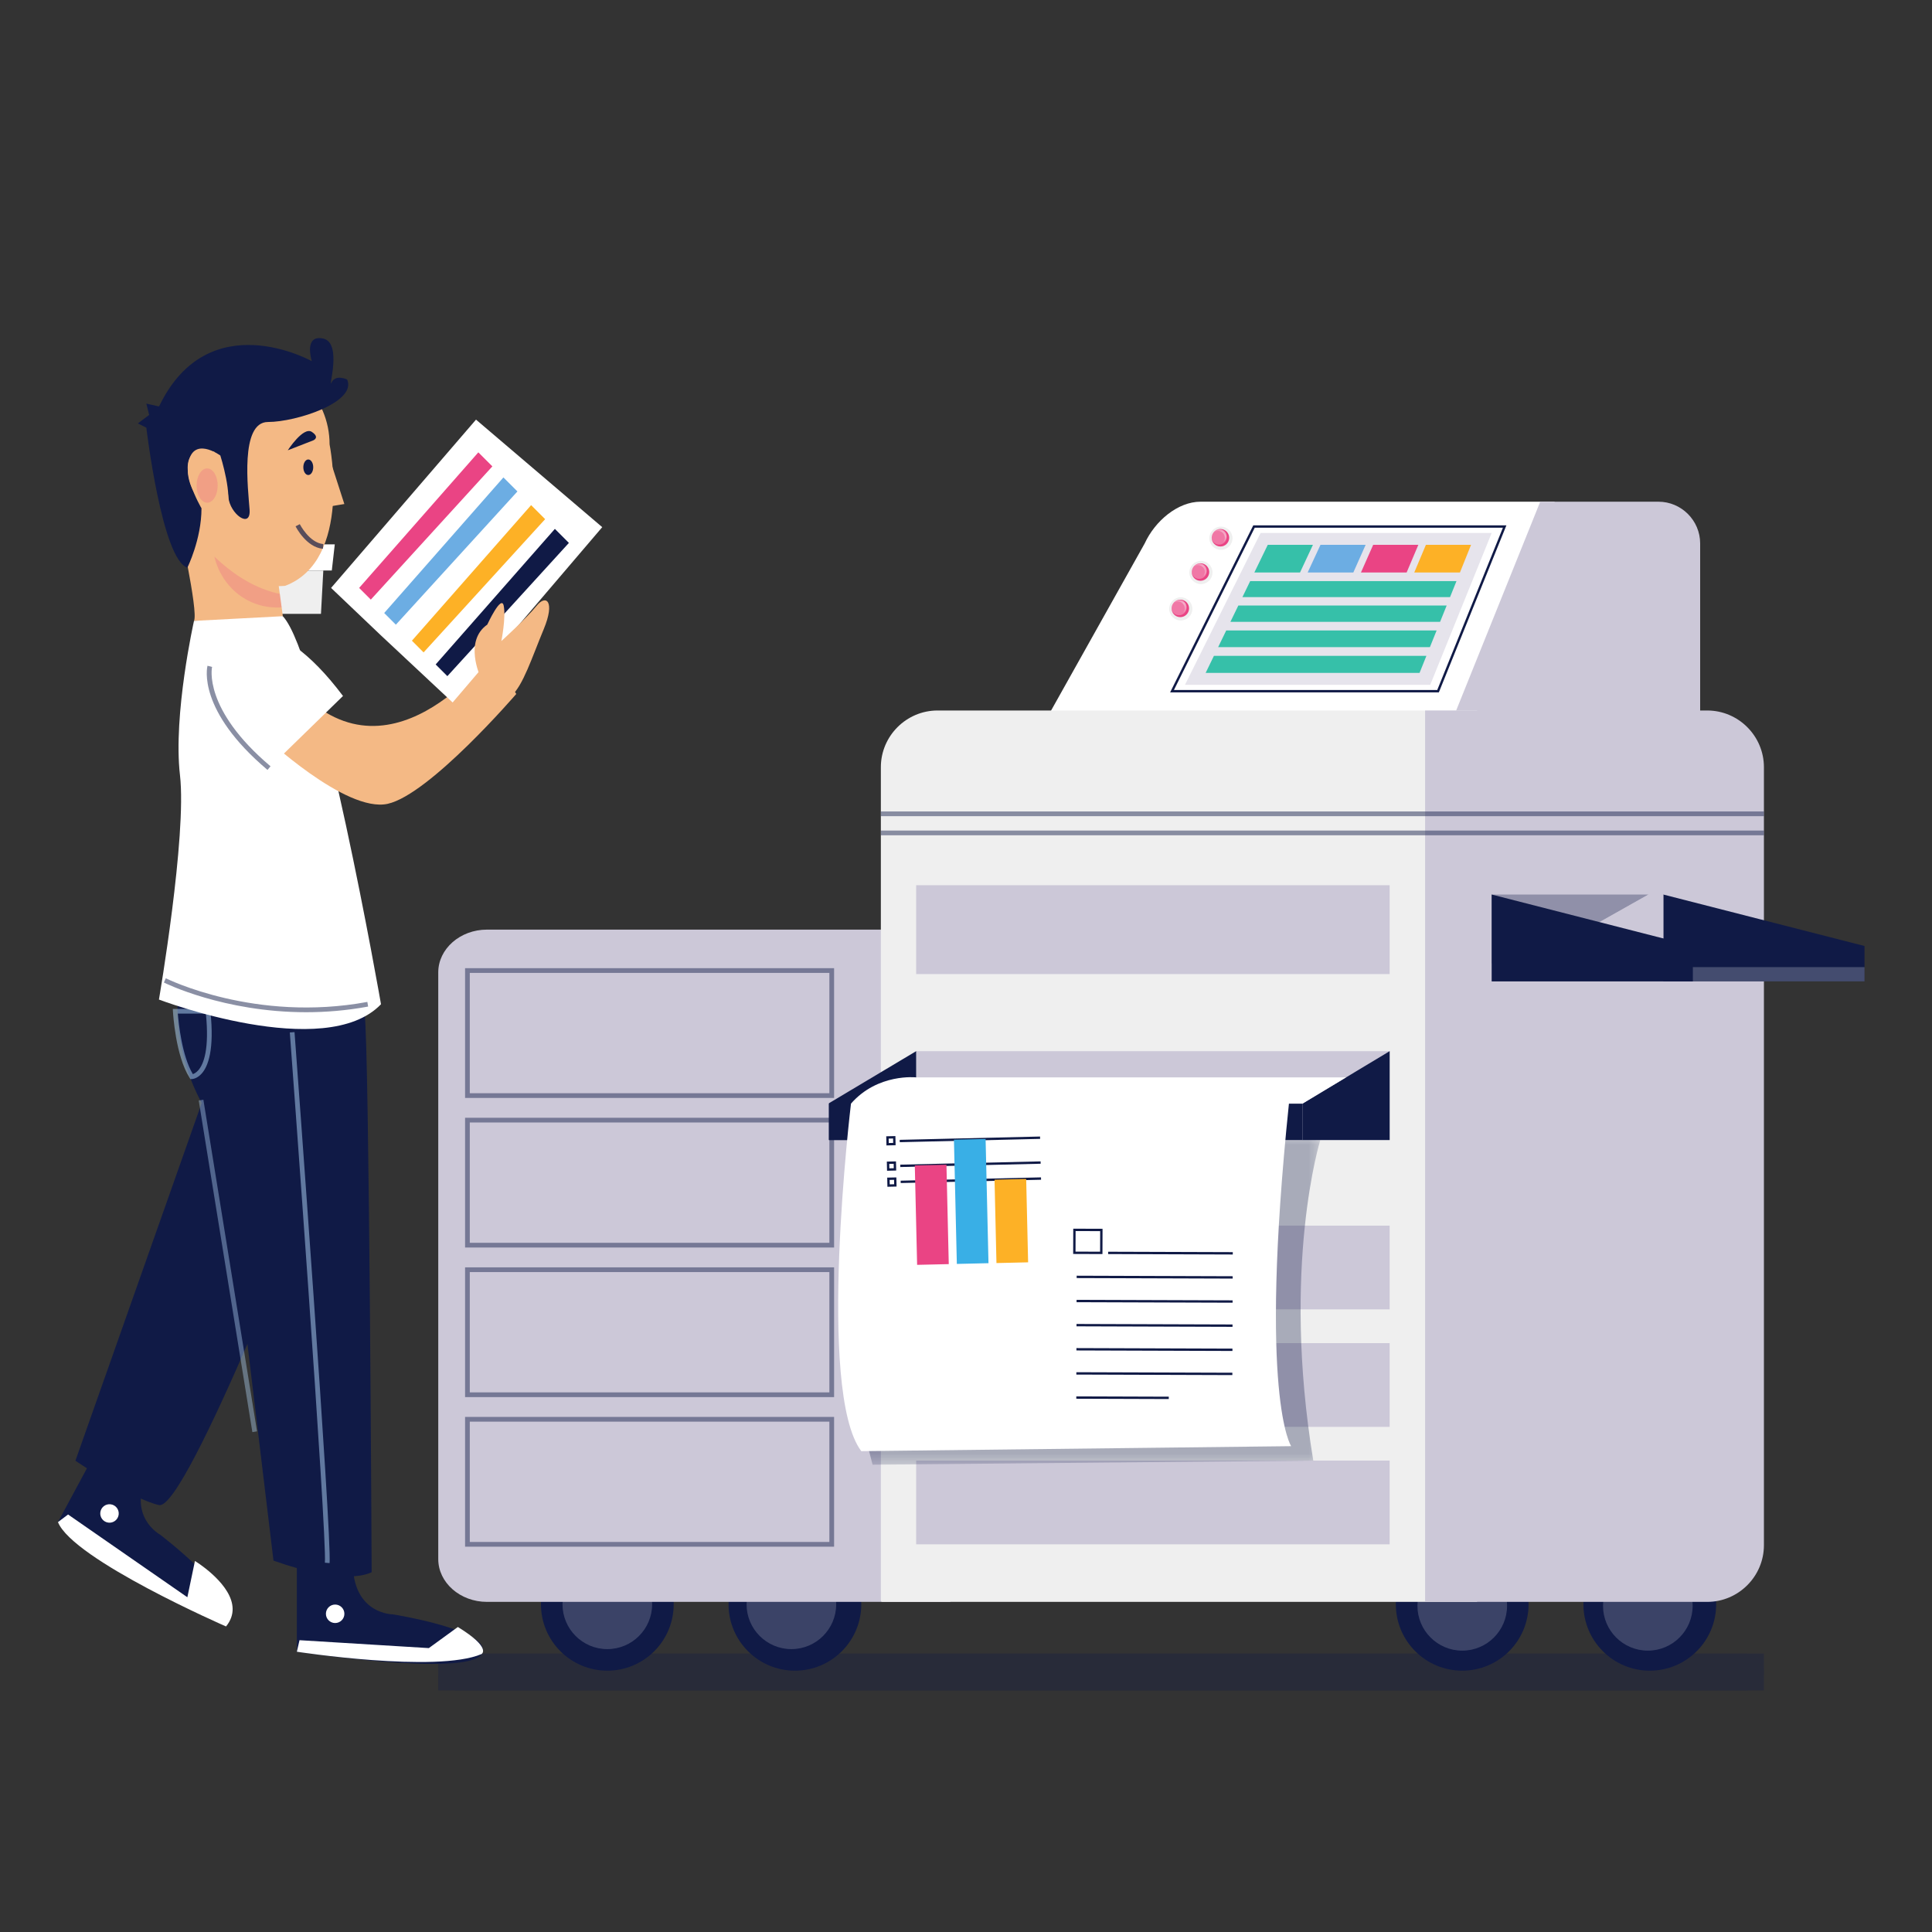 <svg width="200" height="200" viewBox="0 0 200 200" fill="none" xmlns="http://www.w3.org/2000/svg">
<rect x="0" y="0" width="200" height="200" fill="#333333" stroke="none"/>
<g clip-path="url(#clip0_331_86393)">
<path d="M21.547 59.058H34.349L34.656 56.354H21.101L21.547 59.058Z" fill="white"/>
<path d="M22.667 63.546H33.227L33.469 59.059H22.288L22.667 63.546Z" fill="#EFEFEF"/>
<g opacity="0.32">
<path d="M182.6 171.178H45.368V174.998H182.6V171.178Z" fill="#101A46"/>
<mask id="mask0_331_86393" style="mask-type:luminance" maskUnits="userSpaceOnUse" x="45" y="171" width="138" height="4">
<path d="M182.6 171.178H45.368V174.998H182.6V171.178Z" fill="white"/>
</mask>
<g mask="url(#mask0_331_86393)">
<path d="M180.691 174.999H47.278C46.228 174.999 45.368 174.139 45.368 173.089C45.368 172.038 46.228 171.178 47.278 171.178H180.691C181.741 171.178 182.601 172.038 182.601 173.089C182.601 174.139 181.741 174.999 180.691 174.999Z" fill="#101A46"/>
</g>
</g>
<path d="M158.236 166.077C158.236 169.871 155.16 172.947 151.365 172.947C147.572 172.947 144.496 169.871 144.496 166.077C144.496 162.283 147.572 159.207 151.365 159.207C155.16 159.207 158.236 162.283 158.236 166.077Z" fill="#101A46"/>
<path d="M177.656 166.077C177.656 169.871 174.58 172.947 170.786 172.947C166.992 172.947 163.916 169.871 163.916 166.077C163.916 162.283 166.992 159.207 170.786 159.207C174.58 159.207 177.656 162.283 177.656 166.077Z" fill="#101A46"/>
<path d="M69.74 166.077C69.74 169.871 66.664 172.947 62.869 172.947C59.075 172.947 56 169.871 56 166.077C56 162.283 59.075 159.207 62.869 159.207C66.664 159.207 69.74 162.283 69.74 166.077Z" fill="#101A46"/>
<path opacity="0.18" d="M67.508 166.077C67.508 168.638 65.431 170.715 62.869 170.715C60.308 170.715 58.231 168.638 58.231 166.077C58.231 163.515 60.308 161.439 62.869 161.439C65.431 161.439 67.508 163.515 67.508 166.077Z" fill="white"/>
<path d="M89.16 166.077C89.16 169.871 86.084 172.947 82.29 172.947C78.496 172.947 75.42 169.871 75.42 166.077C75.42 162.283 78.496 159.207 82.29 159.207C86.084 159.207 89.16 162.283 89.16 166.077Z" fill="#101A46"/>
<path opacity="0.18" d="M86.562 166.077C86.562 168.638 84.486 170.715 81.924 170.715C79.362 170.715 77.286 168.638 77.286 166.077C77.286 163.515 79.362 161.439 81.924 161.439C84.486 161.439 86.562 163.515 86.562 166.077Z" fill="white"/>
<path opacity="0.18" d="M156.01 166.235C156.01 168.796 153.933 170.873 151.371 170.873C148.81 170.873 146.733 168.796 146.733 166.235C146.733 163.673 148.81 161.596 151.371 161.596C153.933 161.596 156.01 163.673 156.01 166.235Z" fill="white"/>
<path opacity="0.18" d="M175.222 166.235C175.222 168.796 173.145 170.873 170.583 170.873C168.022 170.873 165.945 168.796 165.945 166.235C165.945 163.673 168.022 161.596 170.583 161.596C173.145 161.596 175.222 163.673 175.222 166.235Z" fill="white"/>
<path d="M160.942 51.936H124.285C121.909 51.936 119.563 53.941 118.498 56.256L108.717 73.717H154.146L160.942 51.936Z" fill="white"/>
<path d="M176 56.256C176 53.88 174.056 51.936 171.68 51.936H159.443L150.675 73.717H176V56.256Z" fill="#CCC8D8"/>
<path d="M148.06 70.888H122.67L130.495 55.171H154.418L148.06 70.888Z" fill="white"/>
<path opacity="0.49" d="M148.06 70.888H122.67L130.495 55.171H154.418L148.06 70.888Z" fill="#CCC8D8"/>
<path d="M148.948 71.676H121.129L129.738 54.384H155.943L155.874 54.552L148.948 71.676ZM121.523 71.431H148.782L155.58 54.628H129.89L121.523 71.431Z" fill="#101A46"/>
<path d="M150.107 61.814H128.614L129.42 60.153H150.775L150.107 61.814Z" fill="#36C0A9"/>
<path d="M134.577 59.265H129.849L131.238 56.402H135.914L134.577 59.265Z" fill="#36C0A9"/>
<path d="M140.096 59.265H135.368L136.696 56.402H141.37L140.096 59.265Z" fill="#6CADE3"/>
<path d="M145.613 59.265H140.885L142.151 56.402H146.826L145.613 59.265Z" fill="#EA4484"/>
<path d="M151.132 59.265H146.404L147.608 56.402H152.283L151.132 59.265Z" fill="#FDB126"/>
<path d="M149.076 64.376H127.37L128.192 62.683H149.758L149.076 64.376Z" fill="#36C0A9"/>
<path d="M148.024 66.99H126.102L126.94 65.263H148.719L148.024 66.99Z" fill="#36C0A9"/>
<path d="M146.952 69.657H124.809L125.664 67.895H147.66L146.952 69.657Z" fill="#36C0A9"/>
<path d="M127.589 55.718C127.589 56.38 127.052 56.918 126.389 56.918C125.726 56.918 125.189 56.38 125.189 55.718C125.189 55.055 125.726 54.518 126.389 54.518C127.052 54.518 127.589 55.055 127.589 55.718Z" fill="#EFEFEF"/>
<path d="M127.246 55.669C127.246 56.169 126.84 56.575 126.34 56.575C125.839 56.575 125.433 56.169 125.433 55.669C125.433 55.169 125.839 54.762 126.34 54.762C126.84 54.762 127.246 55.169 127.246 55.669Z" fill="#EA4484"/>
<path opacity="0.28" d="M127.004 55.582C127.004 56.022 126.647 56.379 126.207 56.379C125.766 56.379 125.409 56.022 125.409 55.582C125.409 55.142 125.766 54.785 126.207 54.785C126.647 54.785 127.004 55.142 127.004 55.582Z" fill="white"/>
<g opacity="0.61">
<mask id="mask1_331_86393" style="mask-type:luminance" maskUnits="userSpaceOnUse" x="125" y="54" width="2" height="3">
<path d="M126.968 54.816H125.742V56.114H126.968V54.816Z" fill="white"/>
</mask>
<g mask="url(#mask1_331_86393)">
<path d="M126.27 54.816C126.058 54.816 125.871 54.911 125.743 55.06C125.848 54.998 125.968 54.959 126.098 54.959C126.484 54.959 126.797 55.272 126.797 55.658C126.797 55.833 126.731 55.991 126.625 56.114C126.83 55.992 126.969 55.77 126.969 55.515C126.969 55.129 126.656 54.816 126.27 54.816Z" fill="white"/>
</g>
</g>
<path d="M125.52 59.265C125.52 59.928 124.982 60.465 124.32 60.465C123.657 60.465 123.12 59.928 123.12 59.265C123.12 58.602 123.657 58.065 124.32 58.065C124.982 58.065 125.52 58.602 125.52 59.265Z" fill="#EFEFEF"/>
<path d="M125.178 59.216C125.178 59.717 124.772 60.123 124.271 60.123C123.771 60.123 123.365 59.717 123.365 59.216C123.365 58.716 123.771 58.31 124.271 58.31C124.772 58.31 125.178 58.716 125.178 59.216Z" fill="#EA4484"/>
<path opacity="0.28" d="M124.934 59.129C124.934 59.569 124.577 59.926 124.137 59.926C123.696 59.926 123.339 59.569 123.339 59.129C123.339 58.689 123.696 58.332 124.137 58.332C124.577 58.332 124.934 58.689 124.934 59.129Z" fill="white"/>
<g opacity="0.61">
<mask id="mask2_331_86393" style="mask-type:luminance" maskUnits="userSpaceOnUse" x="123" y="58" width="2" height="2">
<path d="M124.9 58.363H123.674V59.661H124.9V58.363Z" fill="white"/>
</mask>
<g mask="url(#mask2_331_86393)">
<path d="M124.2 58.363C123.989 58.363 123.802 58.459 123.674 58.607C123.778 58.545 123.899 58.507 124.029 58.507C124.415 58.507 124.728 58.82 124.728 59.206C124.728 59.381 124.662 59.539 124.556 59.661C124.76 59.539 124.899 59.318 124.899 59.062C124.899 58.676 124.586 58.363 124.2 58.363Z" fill="white"/>
</g>
</g>
<path d="M123.434 63.029C123.434 63.692 122.896 64.23 122.234 64.23C121.571 64.23 121.034 63.692 121.034 63.029C121.034 62.367 121.571 61.83 122.234 61.83C122.896 61.83 123.434 62.367 123.434 63.029Z" fill="#EFEFEF"/>
<path d="M123.092 62.981C123.092 63.481 122.686 63.887 122.185 63.887C121.685 63.887 121.279 63.481 121.279 62.981C121.279 62.481 121.685 62.075 122.185 62.075C122.686 62.075 123.092 62.481 123.092 62.981Z" fill="#EA4484"/>
<path opacity="0.28" d="M122.849 62.894C122.849 63.334 122.492 63.691 122.051 63.691C121.611 63.691 121.254 63.334 121.254 62.894C121.254 62.454 121.611 62.097 122.051 62.097C122.492 62.097 122.849 62.454 122.849 62.894Z" fill="white"/>
<g opacity="0.61">
<mask id="mask3_331_86393" style="mask-type:luminance" maskUnits="userSpaceOnUse" x="121" y="62" width="2" height="2">
<path d="M122.814 62.127H121.588V63.426H122.814V62.127Z" fill="white"/>
</mask>
<g mask="url(#mask3_331_86393)">
<path d="M122.115 62.127C121.903 62.127 121.717 62.223 121.589 62.371C121.693 62.309 121.813 62.271 121.944 62.271C122.33 62.271 122.643 62.584 122.643 62.971C122.643 63.145 122.576 63.303 122.471 63.425C122.676 63.304 122.815 63.083 122.815 62.827C122.815 62.441 122.501 62.127 122.115 62.127Z" fill="white"/>
</g>
</g>
<path d="M50.41 96.234C47.637 96.234 45.368 98.226 45.368 100.661V161.4C45.368 163.834 47.637 165.826 50.41 165.826H98.381V96.234H50.41Z" fill="#CCC8D8"/>
<g opacity="0.46">
<path d="M86.345 113.659H48.144V100.226H86.345V113.659ZM48.633 113.17H85.856V100.715H48.633V113.17Z" fill="#101A46"/>
</g>
<g opacity="0.46">
<path d="M86.345 129.143H48.144V115.711H86.345V129.143ZM48.633 128.654H85.856V116.2H48.633V128.654Z" fill="#101A46"/>
</g>
<g opacity="0.46">
<path d="M86.345 144.628H48.144V131.195H86.345V144.628ZM48.633 144.139H85.856V131.684H48.633V144.139Z" fill="#101A46"/>
</g>
<g opacity="0.46">
<path d="M86.345 160.113H48.144V146.679H86.345V160.113ZM48.633 159.623H85.856V147.168H48.633V159.623Z" fill="#101A46"/>
</g>
<path d="M97.055 73.55C93.828 73.55 91.186 76.191 91.186 79.419V165.685C91.186 165.763 91.25 165.826 91.328 165.826H152.908V73.55H97.055Z" fill="#EFEFEF"/>
<path d="M176.732 73.55H147.528V165.826H176.732C179.96 165.826 182.601 163.186 182.601 159.957V79.419C182.601 76.191 179.96 73.55 176.732 73.55Z" fill="#CCC8D8"/>
<path d="M143.856 91.636H94.841V100.834H143.856V91.636Z" fill="#CCC8D8"/>
<path d="M143.856 126.878H94.841V135.545H143.856V126.878Z" fill="#CCC8D8"/>
<path d="M143.856 139.04H94.841V147.707H143.856V139.04Z" fill="#CCC8D8"/>
<path d="M143.856 151.201H94.841V159.868H143.856V151.201Z" fill="#CCC8D8"/>
<g opacity="0.46">
<path d="M182.6 84.001H91.186V84.49H182.6V84.001Z" fill="#101A46"/>
</g>
<g opacity="0.46">
<path d="M182.6 85.979H91.186V86.468H182.6V85.979Z" fill="#101A46"/>
</g>
<path d="M172.187 92.602V101.593H193.013V97.93L172.187 92.602Z" fill="#101A46"/>
<path opacity="0.32" d="M154.417 92.602V99.741H157.988L170.654 92.602H154.417Z" fill="#101A46"/>
<path d="M157.988 99.741H172.187V92.602H170.654L157.988 99.741Z" fill="#CCC8D8"/>
<path d="M154.417 92.602V101.593H175.244V97.93L154.417 92.602Z" fill="#101A46"/>
<path opacity="0.22" d="M193.013 100.116H175.244V101.593H193.013V100.116Z" fill="white"/>
<path d="M143.856 108.816H94.841V118.014H143.856V108.816Z" fill="#CCC8D8"/>
<path d="M143.857 108.816V118.014H134.829V114.247L143.857 108.816Z" fill="#101A46"/>
<path d="M94.842 108.816V118.014H85.814V114.206L94.842 108.816Z" fill="#101A46"/>
<path d="M134.829 114.248H85.814V118.014H134.829V114.248Z" fill="#101A46"/>
<g opacity="0.32">
<mask id="mask4_331_86393" style="mask-type:luminance" maskUnits="userSpaceOnUse" x="88" y="117" width="49" height="35">
<path d="M136.679 117.494H88.134V151.626H136.679V117.494Z" fill="white"/>
</mask>
<g mask="url(#mask4_331_86393)">
<path d="M89.664 117.494L136.679 118.013C136.679 118.013 132.621 131.031 135.951 151.201L90.328 151.626C85.814 135.06 89.664 117.494 89.664 117.494Z" fill="#101A46"/>
</g>
</g>
<path d="M139.342 111.531H94.841C94.841 111.531 90.861 111.083 88.093 114.247C88.093 114.247 84.493 144.032 89.16 150.223L133.662 149.707C133.662 149.707 130.269 144.758 133.43 114.247H134.828L139.342 111.531Z" fill="white"/>
<path d="M107.764 121.881L93.236 122.224L93.242 122.468L107.77 122.126L107.764 121.881Z" fill="#101A46"/>
<path d="M107.722 120.225L93.194 120.566L93.2 120.81L107.728 120.47L107.722 120.225Z" fill="#101A46"/>
<path d="M107.666 117.653L93.138 117.996L93.144 118.24L107.672 117.897L107.666 117.653Z" fill="#101A46"/>
<path d="M97.976 120.572L94.7 120.648L94.94 130.937L98.216 130.861L97.976 120.572Z" fill="#EA4484"/>
<path d="M102.029 117.906L98.752 117.982L99.052 130.841L102.328 130.765L102.029 117.906Z" fill="#39AFE6"/>
<path d="M106.23 122.045L102.954 122.121L103.153 130.751L106.43 130.676L106.23 122.045Z" fill="#FDB126"/>
<path d="M91.766 118.575L91.743 117.628L92.691 117.606L92.713 118.553L91.766 118.575ZM91.993 117.867L92.004 118.325L92.463 118.314L92.452 117.856L91.993 117.867Z" fill="#101A46"/>
<path d="M91.827 121.196L91.805 120.248L92.752 120.226L92.774 121.173L91.827 121.196ZM92.055 120.488L92.065 120.945L92.523 120.935L92.513 120.477L92.055 120.488Z" fill="#101A46"/>
<path d="M91.865 122.854L91.843 121.907L92.79 121.885L92.812 122.832L91.865 122.854ZM92.093 122.146L92.104 122.604L92.562 122.593L92.552 122.135L92.093 122.146Z" fill="#101A46"/>
<path d="M114.715 129.578L114.714 129.822L127.617 129.865L127.618 129.62L114.715 129.578Z" fill="#101A46"/>
<path d="M111.457 132.061L111.456 132.306L127.606 132.359L127.607 132.115L111.457 132.061Z" fill="#101A46"/>
<path d="M111.448 134.558L111.447 134.803L127.597 134.856L127.598 134.612L111.448 134.558Z" fill="#101A46"/>
<path d="M111.44 137.056L111.439 137.301L127.59 137.354L127.59 137.109L111.44 137.056Z" fill="#101A46"/>
<path d="M111.432 139.554L111.432 139.799L127.582 139.852L127.583 139.608L111.432 139.554Z" fill="#101A46"/>
<path d="M111.424 142.051L111.423 142.296L127.573 142.349L127.574 142.104L111.424 142.051Z" fill="#101A46"/>
<path d="M111.419 144.552L111.418 144.797L120.991 144.829L120.992 144.584L111.419 144.552Z" fill="#101A46"/>
<path d="M114.126 129.821L111.093 129.81L111.103 127.193L114.136 127.203L114.126 129.821ZM111.338 129.566L113.883 129.575L113.89 127.446L111.346 127.438L111.338 129.566Z" fill="#101A46"/>
<path d="M34.118 46.004C34.118 41.126 30.164 37.171 25.286 37.171C20.407 37.171 16.453 41.126 16.453 46.004C16.453 48.394 17.407 50.559 18.95 52.15L18.631 52.658C21.293 61.611 29.52 60.644 29.52 60.644C36.538 57.982 34.118 46.004 34.118 46.004Z" fill="#F4B985"/>
<path d="M18.389 53.626C18.389 53.626 20.567 63.305 20.082 64.273C20.082 64.273 27.584 64.999 29.278 63.789L28.068 54.836C28.068 54.836 18.873 49.512 18.389 53.626Z" fill="#F4B985"/>
<path opacity="0.22" d="M29.154 62.874L28.966 61.48C26.391 60.935 24.156 59.486 22.188 57.614C22.944 60.807 25.753 63.107 29.154 62.874Z" fill="#EA4484"/>
<path d="M30.73 162.275V170.986C30.73 170.986 48.394 173.648 49.846 171.228C51.298 168.808 40.651 167.115 40.651 167.115C40.651 167.115 36.779 167.115 36.537 162.275H30.73Z" fill="#101A46"/>
<path d="M33.89 52.469L35.647 52.176L34.183 47.638C34.183 47.638 32.133 52.03 33.89 52.469Z" fill="#F4B985"/>
<g opacity="0.68">
<path d="M33.428 56.812C31.702 56.654 30.641 54.57 30.597 54.481L31.034 54.262C31.044 54.281 32.019 56.192 33.473 56.324L33.428 56.812Z" fill="#101A46"/>
</g>
<path d="M32.425 48.369C32.425 48.814 32.196 49.174 31.913 49.174C31.63 49.174 31.4 48.814 31.4 48.369C31.4 47.925 31.63 47.564 31.913 47.564C32.196 47.564 32.425 47.925 32.425 48.369Z" fill="#101A46"/>
<path d="M22.177 46.759C22.177 46.759 23.495 49.687 23.641 51.444C23.787 53.201 25.983 54.811 25.837 52.761C25.691 50.712 24.812 43.684 27.74 43.684C30.668 43.684 36.963 41.635 35.939 39.292C35.939 39.292 34.767 38.707 34.328 39.585C33.889 40.464 35.499 35.486 33.45 35.047C31.4 34.608 32.278 37.39 32.278 37.39C32.278 37.39 21.591 31.387 16.466 42.075L15.149 41.782L15.442 42.953L14.271 43.832L15.149 44.271C15.149 44.271 16.759 57.886 19.395 58.765C19.395 58.765 20.858 55.837 20.858 52.616C20.858 52.616 18.077 47.931 20.273 46.76H22.177V46.759Z" fill="#101A46"/>
<path d="M29.791 46.613C29.791 46.613 31.402 44.124 32.28 44.709C33.158 45.295 32.426 45.588 32.426 45.588L29.791 46.613Z" fill="#101A46"/>
<path d="M22.81 47.155C22.81 47.155 19.863 44.993 19.47 48.138C19.077 51.282 22.614 54.229 23.399 52.854C24.185 51.478 22.81 47.155 22.81 47.155Z" fill="#F4B985"/>
<path d="M18.389 103.958C18.389 103.958 17.905 111.217 22.986 117.266L28.31 161.549C28.31 161.549 35.327 164.21 38.473 162.759C38.473 162.759 38.231 108.797 37.747 104.925C37.263 101.054 19.115 100.57 18.389 103.958Z" fill="#101A46"/>
<path d="M22.863 108.567L7.807 151.214C7.807 151.214 13.619 155.175 16.464 155.805C19.309 156.435 33.184 120.709 33.184 120.709C33.184 120.709 24.082 106.778 22.863 108.567Z" fill="#101A46"/>
<g opacity="0.49">
<path d="M19.841 111.704H19.708L19.636 111.592C18.166 109.305 17.913 104.884 17.903 104.697L17.89 104.44H21.755L21.778 104.658C22.212 108.702 21.527 110.413 20.877 111.137C20.382 111.688 19.895 111.704 19.841 111.704ZM18.41 104.929C18.485 105.887 18.826 109.286 19.961 111.19C20.091 111.15 20.307 111.048 20.535 110.785C21.096 110.138 21.679 108.595 21.314 104.929H18.41Z" fill="#B6DCFD"/>
</g>
<g opacity="0.49">
<path d="M34.119 161.812L33.632 161.771C33.87 158.92 30.041 107.4 30.002 106.88L30.489 106.844C30.647 108.969 34.36 158.922 34.119 161.812Z" fill="#B6DCFD"/>
</g>
<g opacity="0.39">
<path d="M21.054 113.844L20.572 113.922L26.125 148.253L26.608 148.174L21.054 113.844Z" fill="#B6DCFD"/>
</g>
<path d="M20.083 64.273C20.083 64.273 17.905 73.952 18.631 80.244C19.357 86.535 16.453 103.474 16.453 103.474C16.453 103.474 33.634 110.007 39.441 103.958C39.441 103.958 33.15 67.903 29.278 63.789L20.083 64.273Z" fill="white"/>
<path d="M27.31 76.193C27.31 76.193 35.779 84.179 40.135 83.211C44.491 82.243 53.444 71.838 53.444 71.838L50.783 67.724C50.783 67.724 39.894 82.485 29.972 70.386C29.972 70.386 27.068 74.015 27.31 76.193Z" fill="#F4B985"/>
<path d="M23.935 65.76C23.935 65.76 28.313 62.471 35.507 72.048L27.847 79.514C27.847 79.514 17.506 71.445 23.935 65.76Z" fill="white"/>
<path d="M30.73 170.987C30.73 170.987 45.191 173.212 49.846 171.229C49.846 171.229 50.95 170.611 47.398 168.426L44.393 170.611L31.006 169.792L30.73 170.987Z" fill="white"/>
<path d="M10.13 149.898L6 157.568C6 157.568 20.291 168.287 22.716 166.845C25.142 165.403 16.57 158.864 16.57 158.864C16.57 158.864 13.162 157.028 15.243 152.652L10.13 149.898Z" fill="#101A46"/>
<path d="M20.18 161.593C20.18 161.593 20.526 161.802 21.012 162.166C22.526 163.299 25.398 165.927 23.398 168.37C23.398 168.37 7.563 161.466 6 157.568L7.047 156.781L19.396 165.346" fill="white"/>
<path d="M12.283 156.802C12.212 157.325 11.73 157.692 11.207 157.621C10.683 157.55 10.316 157.068 10.387 156.545C10.458 156.021 10.94 155.655 11.463 155.726C11.987 155.796 12.354 156.278 12.283 156.802Z" fill="white"/>
<path d="M35.651 167.06C35.651 167.588 35.222 168.016 34.694 168.016C34.166 168.016 33.738 167.588 33.738 167.06C33.738 166.531 34.166 166.103 34.694 166.103C35.222 166.103 35.651 166.531 35.651 167.06Z" fill="white"/>
<g opacity="0.49">
<path d="M27.69 79.7C20.4 73.541 21.433 69.104 21.48 68.919L21.954 69.039C21.944 69.082 20.977 73.389 28.005 79.327L27.69 79.7Z" fill="#101A46"/>
</g>
<g opacity="0.49">
<path d="M31.691 104.784C23.133 104.784 17.041 101.75 16.967 101.711L17.164 101.27C17.256 101.316 26.412 105.871 38.029 103.718L38.108 104.199C35.864 104.615 33.709 104.784 31.691 104.784Z" fill="#101A46"/>
</g>
<path opacity="0.22" d="M22.537 50.265C22.537 51.246 22.048 52.041 21.444 52.041C20.841 52.041 20.352 51.246 20.352 50.265C20.352 49.285 20.841 48.489 21.444 48.489C22.048 48.489 22.537 49.284 22.537 50.265Z" fill="#EA4484"/>
<path d="M39.355 65.702L46.856 72.719L62.343 54.571L49.276 43.439L34.273 60.862L39.355 65.702Z" fill="white"/>
<path d="M37.177 60.862L49.517 46.827L50.97 48.279L38.387 62.072L37.177 60.862Z" fill="#EA4484"/>
<path d="M39.772 63.458L52.113 49.423L53.564 50.874L40.981 64.667L39.772 63.458Z" fill="#6CADE3"/>
<path d="M42.641 66.326L54.981 52.291L56.433 53.743L43.85 67.536L42.641 66.326Z" fill="#FDB126"/>
<path d="M45.1 68.785L57.441 54.75L58.892 56.202L46.31 69.995L45.1 68.785Z" fill="#101A46"/>
<path d="M49.712 70.012C49.712 70.012 48.009 66.362 50.442 64.659C50.442 64.659 51.902 61.495 52.145 62.712C52.388 63.928 51.902 66.362 51.902 66.362C51.902 66.362 54.578 63.928 55.552 62.712C56.525 61.495 57.498 62.225 56.282 65.145C55.065 68.065 54.155 70.966 52.907 72.07C51.659 73.174 48.888 71.616 49.712 70.012Z" fill="#F4B985"/>
</g>
<defs>
<clipPath id="clip0_331_86393">
<rect width="200" height="200" fill="white"/>
</clipPath>
</defs>
</svg>
